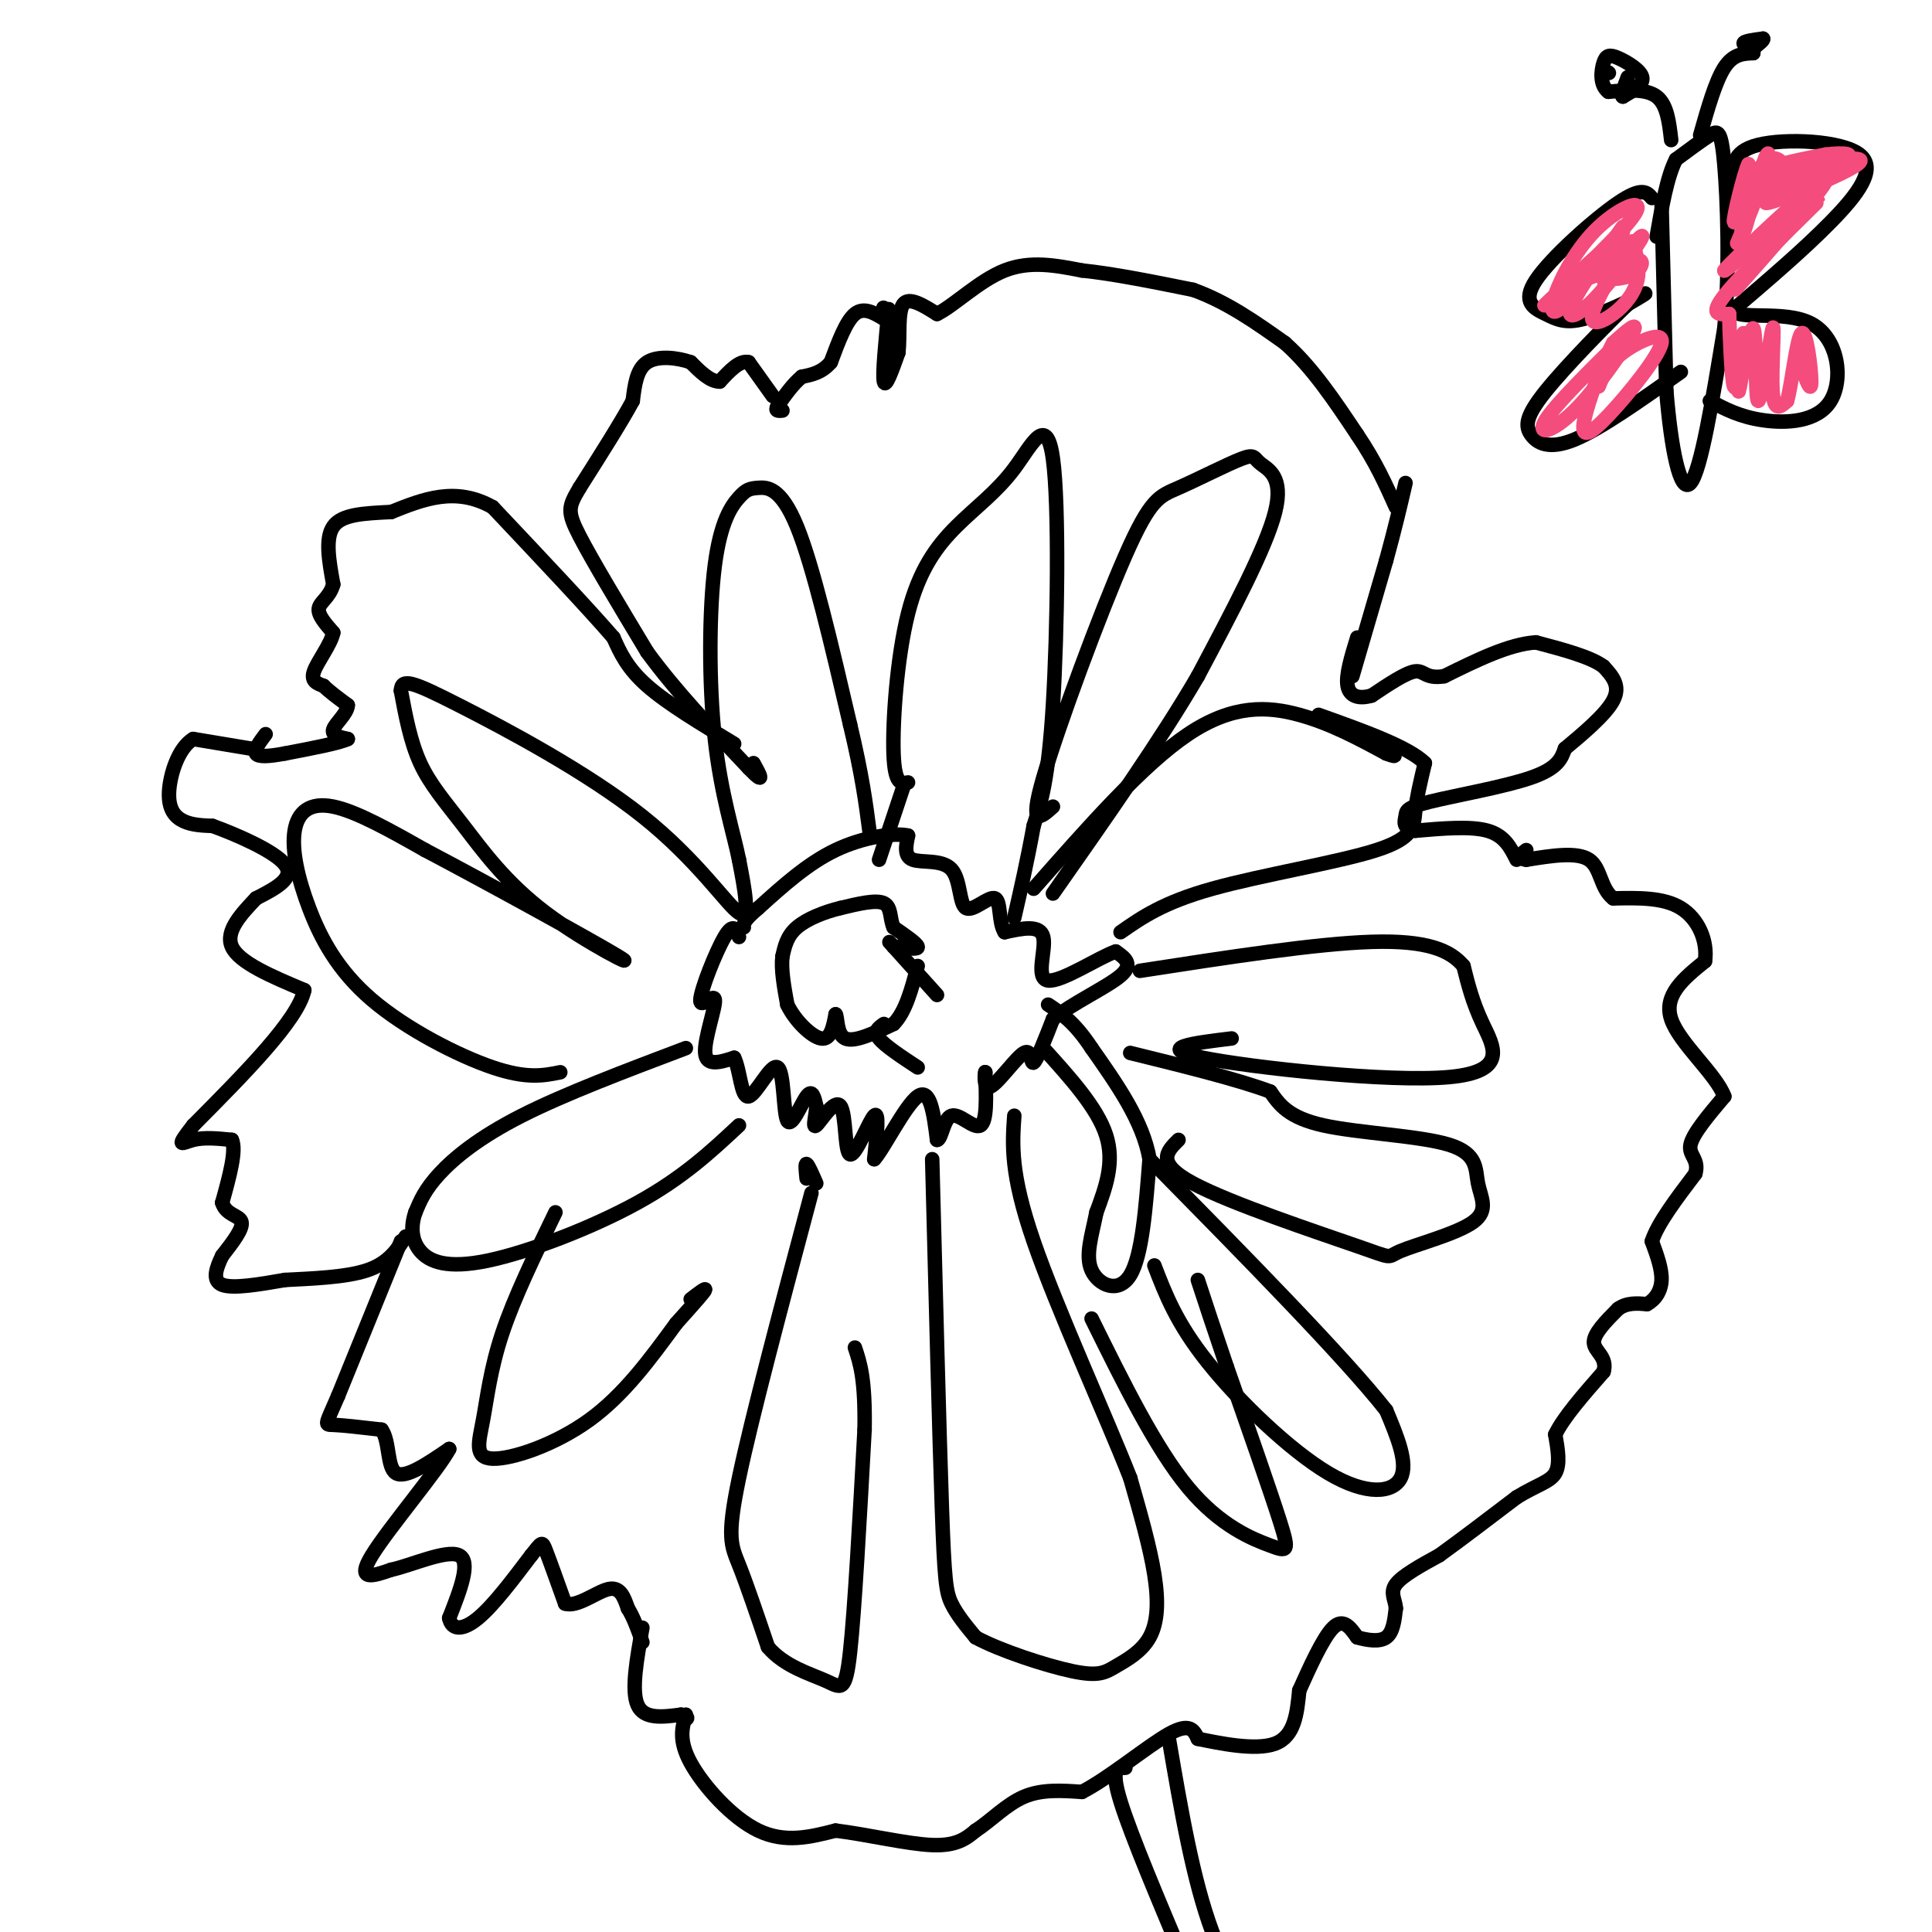 <svg viewBox='0 0 400 400' version='1.1' xmlns='http://www.w3.org/2000/svg' xmlns:xlink='http://www.w3.org/1999/xlink'><g fill='none' stroke='#000000' stroke-width='3' stroke-linecap='round' stroke-linejoin='round'><path d='M280,140c0.000,0.000 7.000,-24.000 7,-24'/><path d='M287,116c1.833,-6.667 2.917,-11.333 4,-16'/><path d='M184,64c-0.667,6.750 -1.333,13.500 -1,15c0.333,1.500 1.667,-2.250 3,-6'/><path d='M186,73c0.378,-3.244 -0.178,-8.356 1,-10c1.178,-1.644 4.089,0.178 7,2'/><path d='M194,65c3.489,-1.689 8.711,-6.911 14,-9c5.289,-2.089 10.644,-1.044 16,0'/><path d='M224,56c6.500,0.667 14.750,2.333 23,4'/><path d='M247,60c7.000,2.500 13.000,6.750 19,11'/><path d='M266,71c5.667,5.000 10.333,12.000 15,19'/><path d='M281,90c3.833,5.667 5.917,10.333 8,15'/><path d='M184,67c0.000,0.000 -1.000,-3.000 -1,-3'/><path d='M183,64c-0.167,-0.500 -0.083,-0.250 0,0'/><path d='M183,66c-2.083,-1.250 -4.167,-2.500 -6,-1c-1.833,1.500 -3.417,5.750 -5,10'/><path d='M172,75c-1.833,2.167 -3.917,2.583 -6,3'/><path d='M166,78c-1.833,1.500 -3.417,3.750 -5,6'/><path d='M161,84c-0.667,1.167 0.167,1.083 1,1'/><path d='M160,82c0.000,0.000 -5.000,-7.000 -5,-7'/><path d='M155,75c-1.833,-0.500 -3.917,1.750 -6,4'/><path d='M149,79c-2.000,0.000 -4.000,-2.000 -6,-4'/><path d='M143,75c-2.800,-0.978 -6.800,-1.422 -9,0c-2.200,1.422 -2.600,4.711 -3,8'/><path d='M131,83c-2.333,4.333 -6.667,11.167 -11,18'/><path d='M120,101c-2.333,3.956 -2.667,4.844 0,10c2.667,5.156 8.333,14.578 14,24'/><path d='M134,135c5.833,8.000 13.417,16.000 21,24'/><path d='M155,159c3.667,3.833 2.333,1.417 1,-1'/><path d='M152,154c-6.917,-4.167 -13.833,-8.333 -18,-12c-4.167,-3.667 -5.583,-6.833 -7,-10'/><path d='M127,132c-5.333,-6.167 -15.167,-16.583 -25,-27'/><path d='M102,105c-7.667,-4.333 -14.333,-1.667 -21,1'/><path d='M81,106c-5.933,0.289 -10.267,0.511 -12,3c-1.733,2.489 -0.867,7.244 0,12'/><path d='M69,121c-0.800,2.756 -2.800,3.644 -3,5c-0.200,1.356 1.400,3.178 3,5'/><path d='M69,131c-0.511,2.422 -3.289,5.978 -4,8c-0.711,2.022 0.644,2.511 2,3'/><path d='M67,142c1.167,1.167 3.083,2.583 5,4'/><path d='M72,146c-0.022,1.644 -2.578,3.756 -3,5c-0.422,1.244 1.289,1.622 3,2'/><path d='M72,153c-1.667,0.833 -7.333,1.917 -13,3'/><path d='M59,156c-3.444,0.644 -5.556,0.756 -6,0c-0.444,-0.756 0.778,-2.378 2,-4'/><path d='M52,155c0.000,0.000 -12.000,-2.000 -12,-2'/><path d='M40,153c-3.095,1.833 -4.833,7.417 -5,11c-0.167,3.583 1.238,5.167 3,6c1.762,0.833 3.881,0.917 6,1'/><path d='M44,171c4.533,1.622 12.867,5.178 15,8c2.133,2.822 -1.933,4.911 -6,7'/><path d='M53,186c-2.711,2.911 -6.489,6.689 -5,10c1.489,3.311 8.244,6.156 15,9'/><path d='M63,205c-1.333,6.167 -12.167,17.083 -23,28'/><path d='M40,233c-3.933,5.022 -2.267,3.578 0,3c2.267,-0.578 5.133,-0.289 8,0'/><path d='M48,236c1.000,2.167 -0.500,7.583 -2,13'/><path d='M46,249c0.756,2.600 3.644,2.600 4,4c0.356,1.400 -1.822,4.200 -4,7'/><path d='M46,260c-1.200,2.467 -2.200,5.133 0,6c2.200,0.867 7.600,-0.067 13,-1'/><path d='M59,265c5.444,-0.289 12.556,-0.511 17,-2c4.444,-1.489 6.222,-4.244 8,-7'/><path d='M83,257c0.000,0.000 -13.000,32.000 -13,32'/><path d='M70,289c-2.689,6.267 -2.911,5.933 -1,6c1.911,0.067 5.956,0.533 10,1'/><path d='M79,296c1.733,2.378 1.067,7.822 3,9c1.933,1.178 6.467,-1.911 11,-5'/><path d='M93,300c-2.022,3.978 -12.578,16.422 -16,22c-3.422,5.578 0.289,4.289 4,3'/><path d='M81,325c3.822,-0.778 11.378,-4.222 14,-3c2.622,1.222 0.311,7.111 -2,13'/><path d='M93,335c0.533,2.600 2.867,2.600 6,0c3.133,-2.600 7.067,-7.800 11,-13'/><path d='M110,322c2.200,-2.733 2.200,-3.067 3,-1c0.800,2.067 2.400,6.533 4,11'/><path d='M117,332c2.444,0.867 6.556,-2.467 9,-3c2.444,-0.533 3.222,1.733 4,4'/><path d='M130,333c1.167,1.833 2.083,4.417 3,7'/><path d='M133,337c-1.167,6.500 -2.333,13.000 -1,16c1.333,3.000 5.167,2.500 9,2'/><path d='M141,355c1.667,0.500 1.333,0.750 1,1'/><path d='M142,355c-0.778,2.667 -1.556,5.333 1,10c2.556,4.667 8.444,11.333 14,14c5.556,2.667 10.778,1.333 16,0'/><path d='M173,379c6.533,0.800 14.867,2.800 20,3c5.133,0.200 7.067,-1.400 9,-3'/><path d='M202,379c3.089,-1.978 6.311,-5.422 10,-7c3.689,-1.578 7.844,-1.289 12,-1'/><path d='M224,371c5.600,-2.867 13.600,-9.533 18,-12c4.400,-2.467 5.200,-0.733 6,1'/><path d='M248,360c4.267,0.867 11.933,2.533 16,1c4.067,-1.533 4.533,-6.267 5,-11'/><path d='M269,350c2.111,-4.689 4.889,-10.911 7,-13c2.111,-2.089 3.556,-0.044 5,2'/><path d='M281,339c2.022,0.578 4.578,1.022 6,0c1.422,-1.022 1.711,-3.511 2,-6'/><path d='M289,333c-0.089,-1.778 -1.311,-3.222 0,-5c1.311,-1.778 5.156,-3.889 9,-6'/><path d='M298,322c4.167,-3.000 10.083,-7.500 16,-12'/><path d='M314,310c4.267,-2.622 6.933,-3.178 8,-5c1.067,-1.822 0.533,-4.911 0,-8'/><path d='M322,297c1.667,-3.500 5.833,-8.250 10,-13'/><path d='M332,284c0.889,-3.044 -1.889,-4.156 -2,-6c-0.111,-1.844 2.444,-4.422 5,-7'/><path d='M335,271c1.833,-1.333 3.917,-1.167 6,-1'/><path d='M341,270c1.689,-0.911 2.911,-2.689 3,-5c0.089,-2.311 -0.956,-5.156 -2,-8'/><path d='M342,257c1.167,-3.667 5.083,-8.833 9,-14'/><path d='M351,243c0.867,-3.067 -1.467,-3.733 -1,-6c0.467,-2.267 3.733,-6.133 7,-10'/><path d='M357,227c-1.667,-4.578 -9.333,-11.022 -11,-16c-1.667,-4.978 2.667,-8.489 7,-12'/><path d='M353,199c0.600,-4.222 -1.400,-8.778 -5,-11c-3.600,-2.222 -8.800,-2.111 -14,-2'/><path d='M334,186c-2.711,-2.089 -2.489,-6.311 -5,-8c-2.511,-1.689 -7.756,-0.844 -13,0'/><path d='M316,178c-2.167,-0.333 -1.083,-1.167 0,-2'/><path d='M314,178c-1.250,-2.500 -2.500,-5.000 -6,-6c-3.500,-1.000 -9.250,-0.500 -15,0'/><path d='M293,172c-2.764,-0.558 -2.174,-1.954 -2,-3c0.174,-1.046 -0.069,-1.743 5,-3c5.069,-1.257 15.448,-3.073 21,-5c5.552,-1.927 6.276,-3.963 7,-6'/><path d='M324,155c3.400,-2.844 8.400,-6.956 10,-10c1.600,-3.044 -0.200,-5.022 -2,-7'/><path d='M332,138c-2.667,-2.000 -8.333,-3.500 -14,-5'/><path d='M318,133c-5.500,0.333 -12.250,3.667 -19,7'/><path d='M299,140c-3.889,0.644 -4.111,-1.244 -6,-1c-1.889,0.244 -5.444,2.622 -9,5'/><path d='M284,144c-2.600,0.778 -4.600,0.222 -5,-2c-0.400,-2.222 0.800,-6.111 2,-10'/><path d='M194,206c0.000,0.000 -9.000,-10.000 -9,-10'/><path d='M185,196c-1.500,-1.667 -0.750,-0.833 0,0'/><path d='M186,196c2.083,0.333 4.167,0.667 4,0c-0.167,-0.667 -2.583,-2.333 -5,-4'/><path d='M185,192c-0.822,-1.778 -0.378,-4.222 -2,-5c-1.622,-0.778 -5.311,0.111 -9,1'/><path d='M174,188c-3.267,0.778 -6.933,2.222 -9,4c-2.067,1.778 -2.533,3.889 -3,6'/><path d='M162,198c-0.333,2.667 0.333,6.333 1,10'/><path d='M163,208c1.578,3.333 5.022,6.667 7,7c1.978,0.333 2.489,-2.333 3,-5'/><path d='M173,210c0.467,0.467 0.133,4.133 2,5c1.867,0.867 5.933,-1.067 10,-3'/><path d='M185,212c2.500,-2.500 3.750,-7.250 5,-12'/><path d='M183,212c-1.083,0.750 -2.167,1.500 -1,3c1.167,1.500 4.583,3.750 8,6'/><path d='M153,194c-0.585,-1.558 -1.171,-3.116 -3,0c-1.829,3.116 -4.903,10.907 -5,13c-0.097,2.093 2.781,-1.514 3,0c0.219,1.514 -2.223,8.147 -2,11c0.223,2.853 3.112,1.927 6,1'/><path d='M152,219c1.261,2.532 1.412,8.364 3,8c1.588,-0.364 4.611,-6.922 6,-6c1.389,0.922 1.143,9.325 2,11c0.857,1.675 2.816,-3.379 4,-5c1.184,-1.621 1.592,0.189 2,2'/><path d='M169,229c0.017,1.662 -0.940,4.818 0,4c0.940,-0.818 3.778,-5.611 5,-4c1.222,1.611 0.829,9.626 2,10c1.171,0.374 3.906,-6.893 5,-8c1.094,-1.107 0.547,3.947 0,9'/><path d='M181,240c1.822,-1.889 6.378,-11.111 9,-13c2.622,-1.889 3.311,3.556 4,9'/><path d='M194,236c0.952,0.012 1.333,-4.458 3,-5c1.667,-0.542 4.619,2.845 6,2c1.381,-0.845 1.190,-5.923 1,-11'/><path d='M204,222c-0.024,-0.537 -0.584,3.619 1,3c1.584,-0.619 5.311,-6.013 7,-7c1.689,-0.987 1.340,2.432 2,2c0.660,-0.432 2.330,-4.716 4,-9'/><path d='M218,211c3.778,-3.178 11.222,-6.622 14,-9c2.778,-2.378 0.889,-3.689 -1,-5'/><path d='M231,197c-3.357,1.107 -11.250,6.375 -14,6c-2.750,-0.375 -0.357,-6.393 -1,-9c-0.643,-2.607 -4.321,-1.804 -8,-1'/><path d='M208,193c-1.342,-1.987 -0.697,-6.455 -2,-7c-1.303,-0.545 -4.556,2.833 -6,2c-1.444,-0.833 -1.081,-5.878 -3,-8c-1.919,-2.122 -6.120,-1.321 -8,-2c-1.880,-0.679 -1.440,-2.840 -1,-5'/><path d='M188,173c-2.778,-0.644 -9.222,0.244 -15,3c-5.778,2.756 -10.889,7.378 -16,12'/><path d='M157,188c-3.167,2.667 -3.083,3.333 -3,4'/><path d='M216,217c5.583,6.167 11.167,12.333 13,18c1.833,5.667 -0.083,10.833 -2,16'/><path d='M227,251c-0.964,4.845 -2.375,8.958 -1,12c1.375,3.042 5.536,5.012 8,1c2.464,-4.012 3.232,-14.006 4,-24'/><path d='M238,240c-1.333,-7.833 -6.667,-15.417 -12,-23'/><path d='M226,217c-3.500,-5.333 -6.250,-7.167 -9,-9'/><path d='M193,240c0.733,28.333 1.467,56.667 2,72c0.533,15.333 0.867,17.667 2,20c1.133,2.333 3.067,4.667 5,7'/><path d='M202,339c4.862,2.670 14.518,5.845 20,7c5.482,1.155 6.789,0.289 9,-1c2.211,-1.289 5.326,-3.001 7,-6c1.674,-2.999 1.907,-7.285 1,-13c-0.907,-5.715 -2.953,-12.857 -5,-20'/><path d='M234,306c-5.044,-12.844 -15.156,-34.956 -20,-49c-4.844,-14.044 -4.422,-20.022 -4,-26'/><path d='M167,244c-0.167,-1.583 -0.333,-3.167 0,-3c0.333,0.167 1.167,2.083 2,4'/><path d='M168,247c-6.200,23.289 -12.400,46.578 -15,59c-2.600,12.422 -1.600,13.978 0,18c1.600,4.022 3.800,10.511 6,17'/><path d='M159,341c3.381,4.024 8.833,5.583 12,7c3.167,1.417 4.048,2.690 5,-6c0.952,-8.690 1.976,-27.345 3,-46'/><path d='M179,296c0.167,-10.500 -0.917,-13.750 -2,-17'/><path d='M142,217c-12.578,4.756 -25.156,9.511 -34,14c-8.844,4.489 -13.956,8.711 -17,12c-3.044,3.289 -4.022,5.644 -5,8'/><path d='M86,251c-0.968,2.788 -0.888,5.758 1,8c1.888,2.242 5.585,3.758 14,2c8.415,-1.758 21.547,-6.788 31,-12c9.453,-5.212 15.226,-10.606 21,-16'/><path d='M115,251c-4.266,8.802 -8.533,17.604 -11,25c-2.467,7.396 -3.136,13.384 -4,18c-0.864,4.616 -1.925,7.858 2,8c3.925,0.142 12.836,-2.817 20,-8c7.164,-5.183 12.582,-12.592 18,-20'/><path d='M140,274c4.267,-4.756 5.933,-6.644 6,-7c0.067,-0.356 -1.467,0.822 -3,2'/><path d='M239,262c2.286,5.964 4.571,11.929 11,20c6.429,8.071 17.000,18.250 25,23c8.000,4.750 13.429,4.071 15,1c1.571,-3.071 -0.714,-8.536 -3,-14'/><path d='M287,292c-8.667,-11.000 -28.833,-31.500 -49,-52'/><path d='M244,236c-2.429,2.398 -4.859,4.795 3,9c7.859,4.205 26.005,10.217 34,13c7.995,2.783 5.837,2.337 9,1c3.163,-1.337 11.646,-3.565 15,-6c3.354,-2.435 1.579,-5.075 1,-8c-0.579,-2.925 0.036,-6.134 -6,-8c-6.036,-1.866 -18.725,-2.390 -26,-4c-7.275,-1.610 -9.138,-4.305 -11,-7'/><path d='M263,226c-6.667,-2.500 -17.833,-5.250 -29,-8'/><path d='M255,215c-8.071,0.982 -16.143,1.964 -6,4c10.143,2.036 38.500,5.125 51,4c12.500,-1.125 9.143,-6.464 7,-11c-2.143,-4.536 -3.071,-8.268 -4,-12'/><path d='M303,200c-2.711,-3.244 -7.489,-5.356 -19,-5c-11.511,0.356 -29.756,3.178 -48,6'/><path d='M232,193c4.411,-3.077 8.821,-6.155 19,-9c10.179,-2.845 26.125,-5.458 34,-8c7.875,-2.542 7.679,-5.012 8,-8c0.321,-2.988 1.161,-6.494 2,-10'/><path d='M295,158c-3.333,-3.333 -12.667,-6.667 -22,-10'/><path d='M214,184c11.356,-12.889 22.711,-25.778 32,-32c9.289,-6.222 16.511,-5.778 23,-4c6.489,1.778 12.244,4.889 18,8'/><path d='M287,156c3.000,1.167 1.500,0.083 0,-1'/><path d='M188,162c-1.385,0.269 -2.770,0.538 -3,-6c-0.230,-6.538 0.694,-19.883 3,-29c2.306,-9.117 5.994,-14.007 10,-18c4.006,-3.993 8.332,-7.091 12,-12c3.668,-4.909 6.680,-11.629 8,-2c1.320,9.629 0.949,35.608 0,51c-0.949,15.392 -2.474,20.196 -4,25'/><path d='M214,171c-1.333,7.333 -2.667,13.167 -4,19'/><path d='M187,163c0.000,0.000 -5.000,15.000 -5,15'/><path d='M116,222c-3.447,0.702 -6.894,1.403 -14,-1c-7.106,-2.403 -17.871,-7.912 -25,-14c-7.129,-6.088 -10.622,-12.756 -13,-19c-2.378,-6.244 -3.640,-12.066 -3,-16c0.640,-3.934 3.183,-5.981 8,-5c4.817,0.981 11.909,4.991 19,9'/><path d='M88,176c12.668,6.672 34.839,18.851 40,22c5.161,3.149 -6.689,-2.733 -15,-9c-8.311,-6.267 -13.084,-12.918 -17,-18c-3.916,-5.082 -6.976,-8.595 -9,-13c-2.024,-4.405 -3.012,-9.703 -4,-15'/><path d='M83,143c0.115,-2.681 2.402,-1.884 12,3c9.598,4.884 26.507,13.853 38,23c11.493,9.147 17.569,18.470 20,20c2.431,1.530 1.215,-4.735 0,-11'/><path d='M153,178c-1.062,-5.398 -3.717,-13.395 -5,-25c-1.283,-11.605 -1.195,-26.820 0,-36c1.195,-9.180 3.495,-12.327 5,-14c1.505,-1.673 2.213,-1.874 4,-2c1.787,-0.126 4.653,-0.179 8,8c3.347,8.179 7.173,24.589 11,41'/><path d='M176,150c2.500,10.500 3.250,16.250 4,22'/><path d='M218,167c-2.537,2.298 -5.075,4.596 -2,-6c3.075,-10.596 11.761,-34.085 17,-46c5.239,-11.915 7.031,-12.256 11,-14c3.969,-1.744 10.115,-4.890 13,-6c2.885,-1.110 2.507,-0.183 4,1c1.493,1.183 4.855,2.624 3,10c-1.855,7.376 -8.928,20.688 -16,34'/><path d='M248,140c-7.667,13.167 -18.833,29.083 -30,45'/><path d='M226,273c6.655,13.476 13.310,26.952 20,35c6.690,8.048 13.417,10.667 17,12c3.583,1.333 4.024,1.381 2,-5c-2.024,-6.381 -6.512,-19.190 -11,-32'/><path d='M254,283c-2.833,-8.333 -4.417,-13.167 -6,-18'/><path d='M233,366c-1.583,0.000 -3.167,0.000 -1,7c2.167,7.000 8.083,21.000 14,35'/><path d='M242,360c2.500,14.667 5.000,29.333 9,40c4.000,10.667 9.500,17.333 15,24'/><path d='M344,42c0.000,0.000 1.000,39.000 1,39'/><path d='M345,81c0.956,11.711 2.844,21.489 5,19c2.156,-2.489 4.578,-17.244 7,-32'/><path d='M357,68c1.179,-12.226 0.625,-26.792 0,-34c-0.625,-7.208 -1.321,-7.060 -3,-6c-1.679,1.060 -4.339,3.030 -7,5'/><path d='M347,33c-1.833,3.500 -2.917,9.750 -4,16'/><path d='M359,38c-0.321,-3.298 -0.643,-6.595 5,-8c5.643,-1.405 17.250,-0.917 21,2c3.750,2.917 -0.357,8.262 -6,14c-5.643,5.738 -12.821,11.869 -20,18'/><path d='M359,64c0.099,2.571 10.346,-0.002 16,3c5.654,3.002 6.715,11.577 4,16c-2.715,4.423 -9.204,4.692 -14,4c-4.796,-0.692 -7.898,-2.346 -11,-4'/><path d='M342,41c-1.011,-1.197 -2.021,-2.393 -7,1c-4.979,3.393 -13.925,11.376 -17,16c-3.075,4.624 -0.278,5.889 2,7c2.278,1.111 4.036,2.068 8,1c3.964,-1.068 10.132,-4.162 12,-5c1.868,-0.838 -0.566,0.581 -3,2'/><path d='M337,63c-4.059,3.901 -12.707,12.654 -17,18c-4.293,5.346 -4.233,7.285 -3,9c1.233,1.715 3.638,3.204 9,1c5.362,-2.204 13.681,-8.102 22,-14'/><path d='M346,29c-0.417,-3.667 -0.833,-7.333 -3,-9c-2.167,-1.667 -6.083,-1.333 -10,-1'/><path d='M333,19c-1.863,-1.402 -1.520,-4.407 -1,-6c0.520,-1.593 1.217,-1.775 3,-1c1.783,0.775 4.652,2.507 5,4c0.348,1.493 -1.826,2.746 -4,4'/><path d='M336,20c-0.500,0.000 0.250,-2.000 1,-4'/><path d='M352,28c1.583,-5.583 3.167,-11.167 5,-14c1.833,-2.833 3.917,-2.917 6,-3'/><path d='M363,11c0.311,-0.867 -1.911,-1.533 -2,-2c-0.089,-0.467 1.956,-0.733 4,-1'/><path d='M365,8c0.333,0.167 -0.833,1.083 -2,2'/><path d='M333,15c0.000,0.000 0.100,0.100 0.1,0.1'/></g>
<g fill='none' stroke='#F44C7D' stroke-width='3' stroke-linecap='round' stroke-linejoin='round'><path d='M367,33c-4.027,9.504 -8.054,19.008 -8,19c0.054,-0.008 4.190,-9.528 6,-15c1.810,-5.472 1.295,-6.896 0,-3c-1.295,3.896 -3.370,13.113 -4,14c-0.630,0.887 0.185,-6.557 1,-14'/><path d='M362,34c-0.798,1.305 -3.293,11.567 -3,12c0.293,0.433 3.373,-8.965 6,-12c2.627,-3.035 4.801,0.292 5,2c0.199,1.708 -1.575,1.798 -3,2c-1.425,0.202 -2.499,0.516 -3,0c-0.501,-0.516 -0.429,-1.862 2,-3c2.429,-1.138 7.214,-2.069 12,-3'/><path d='M378,32c3.692,-0.473 6.922,-0.157 3,1c-3.922,1.157 -14.996,3.155 -15,3c-0.004,-0.155 11.061,-2.464 16,-3c4.939,-0.536 3.753,0.702 -1,3c-4.753,2.298 -13.072,5.657 -15,6c-1.928,0.343 2.536,-2.328 7,-5'/><path d='M373,37c4.196,-2.618 11.185,-6.663 6,-1c-5.185,5.663 -22.544,21.033 -22,20c0.544,-1.033 18.993,-18.471 21,-19c2.007,-0.529 -12.426,15.849 -17,21c-4.574,5.151 0.713,-0.924 6,-7'/><path d='M367,51c4.036,-4.131 11.125,-10.958 9,-9c-2.125,1.958 -13.464,12.702 -18,18c-4.536,5.298 -2.268,5.149 0,5'/><path d='M358,65c0.133,4.600 0.467,13.600 1,15c0.533,1.400 1.267,-4.800 2,-11'/><path d='M361,69c-0.097,2.129 -1.338,12.951 -1,12c0.338,-0.951 2.256,-13.675 3,-13c0.744,0.675 0.313,14.748 1,15c0.687,0.252 2.493,-13.317 3,-15c0.507,-1.683 -0.284,8.519 0,13c0.284,4.481 1.642,3.240 3,2'/><path d='M370,83c1.000,-3.488 2.000,-13.208 3,-14c1.000,-0.792 2.000,7.345 2,10c-0.000,2.655 -1.000,-0.173 -2,-3'/><path d='M336,48c-8.941,8.336 -17.882,16.673 -16,15c1.882,-1.673 14.587,-13.354 18,-18c3.413,-4.646 -2.467,-2.256 -7,2c-4.533,4.256 -7.721,10.376 -9,14c-1.279,3.624 -0.651,4.750 2,2c2.651,-2.750 7.326,-9.375 12,-16'/><path d='M336,47c-0.460,0.682 -7.609,10.387 -10,15c-2.391,4.613 -0.022,4.133 4,0c4.022,-4.133 9.698,-11.921 10,-13c0.302,-1.079 -4.771,4.549 -6,7c-1.229,2.451 1.385,1.726 4,1'/><path d='M338,57c1.539,-0.956 3.386,-3.845 0,-3c-3.386,0.845 -12.006,5.426 -12,4c0.006,-1.426 8.637,-8.857 10,-8c1.363,0.857 -4.542,10.003 -6,14c-1.458,3.997 1.530,2.845 4,1c2.470,-1.845 4.420,-4.384 5,-7c0.580,-2.616 -0.210,-5.308 -1,-8'/><path d='M338,50c-1.167,0.000 -3.583,4.000 -6,8'/><path d='M337,69c-7.482,7.345 -14.964,14.690 -17,18c-2.036,3.310 1.375,2.583 6,-2c4.625,-4.583 10.464,-13.024 12,-16c1.536,-2.976 -1.232,-0.488 -4,2'/><path d='M334,71c-2.073,3.748 -5.254,12.118 -6,16c-0.746,3.882 0.944,3.278 5,-1c4.056,-4.278 10.476,-12.229 11,-15c0.524,-2.771 -4.850,-0.363 -8,2c-3.150,2.363 -4.075,4.682 -5,7'/></g>
</svg>